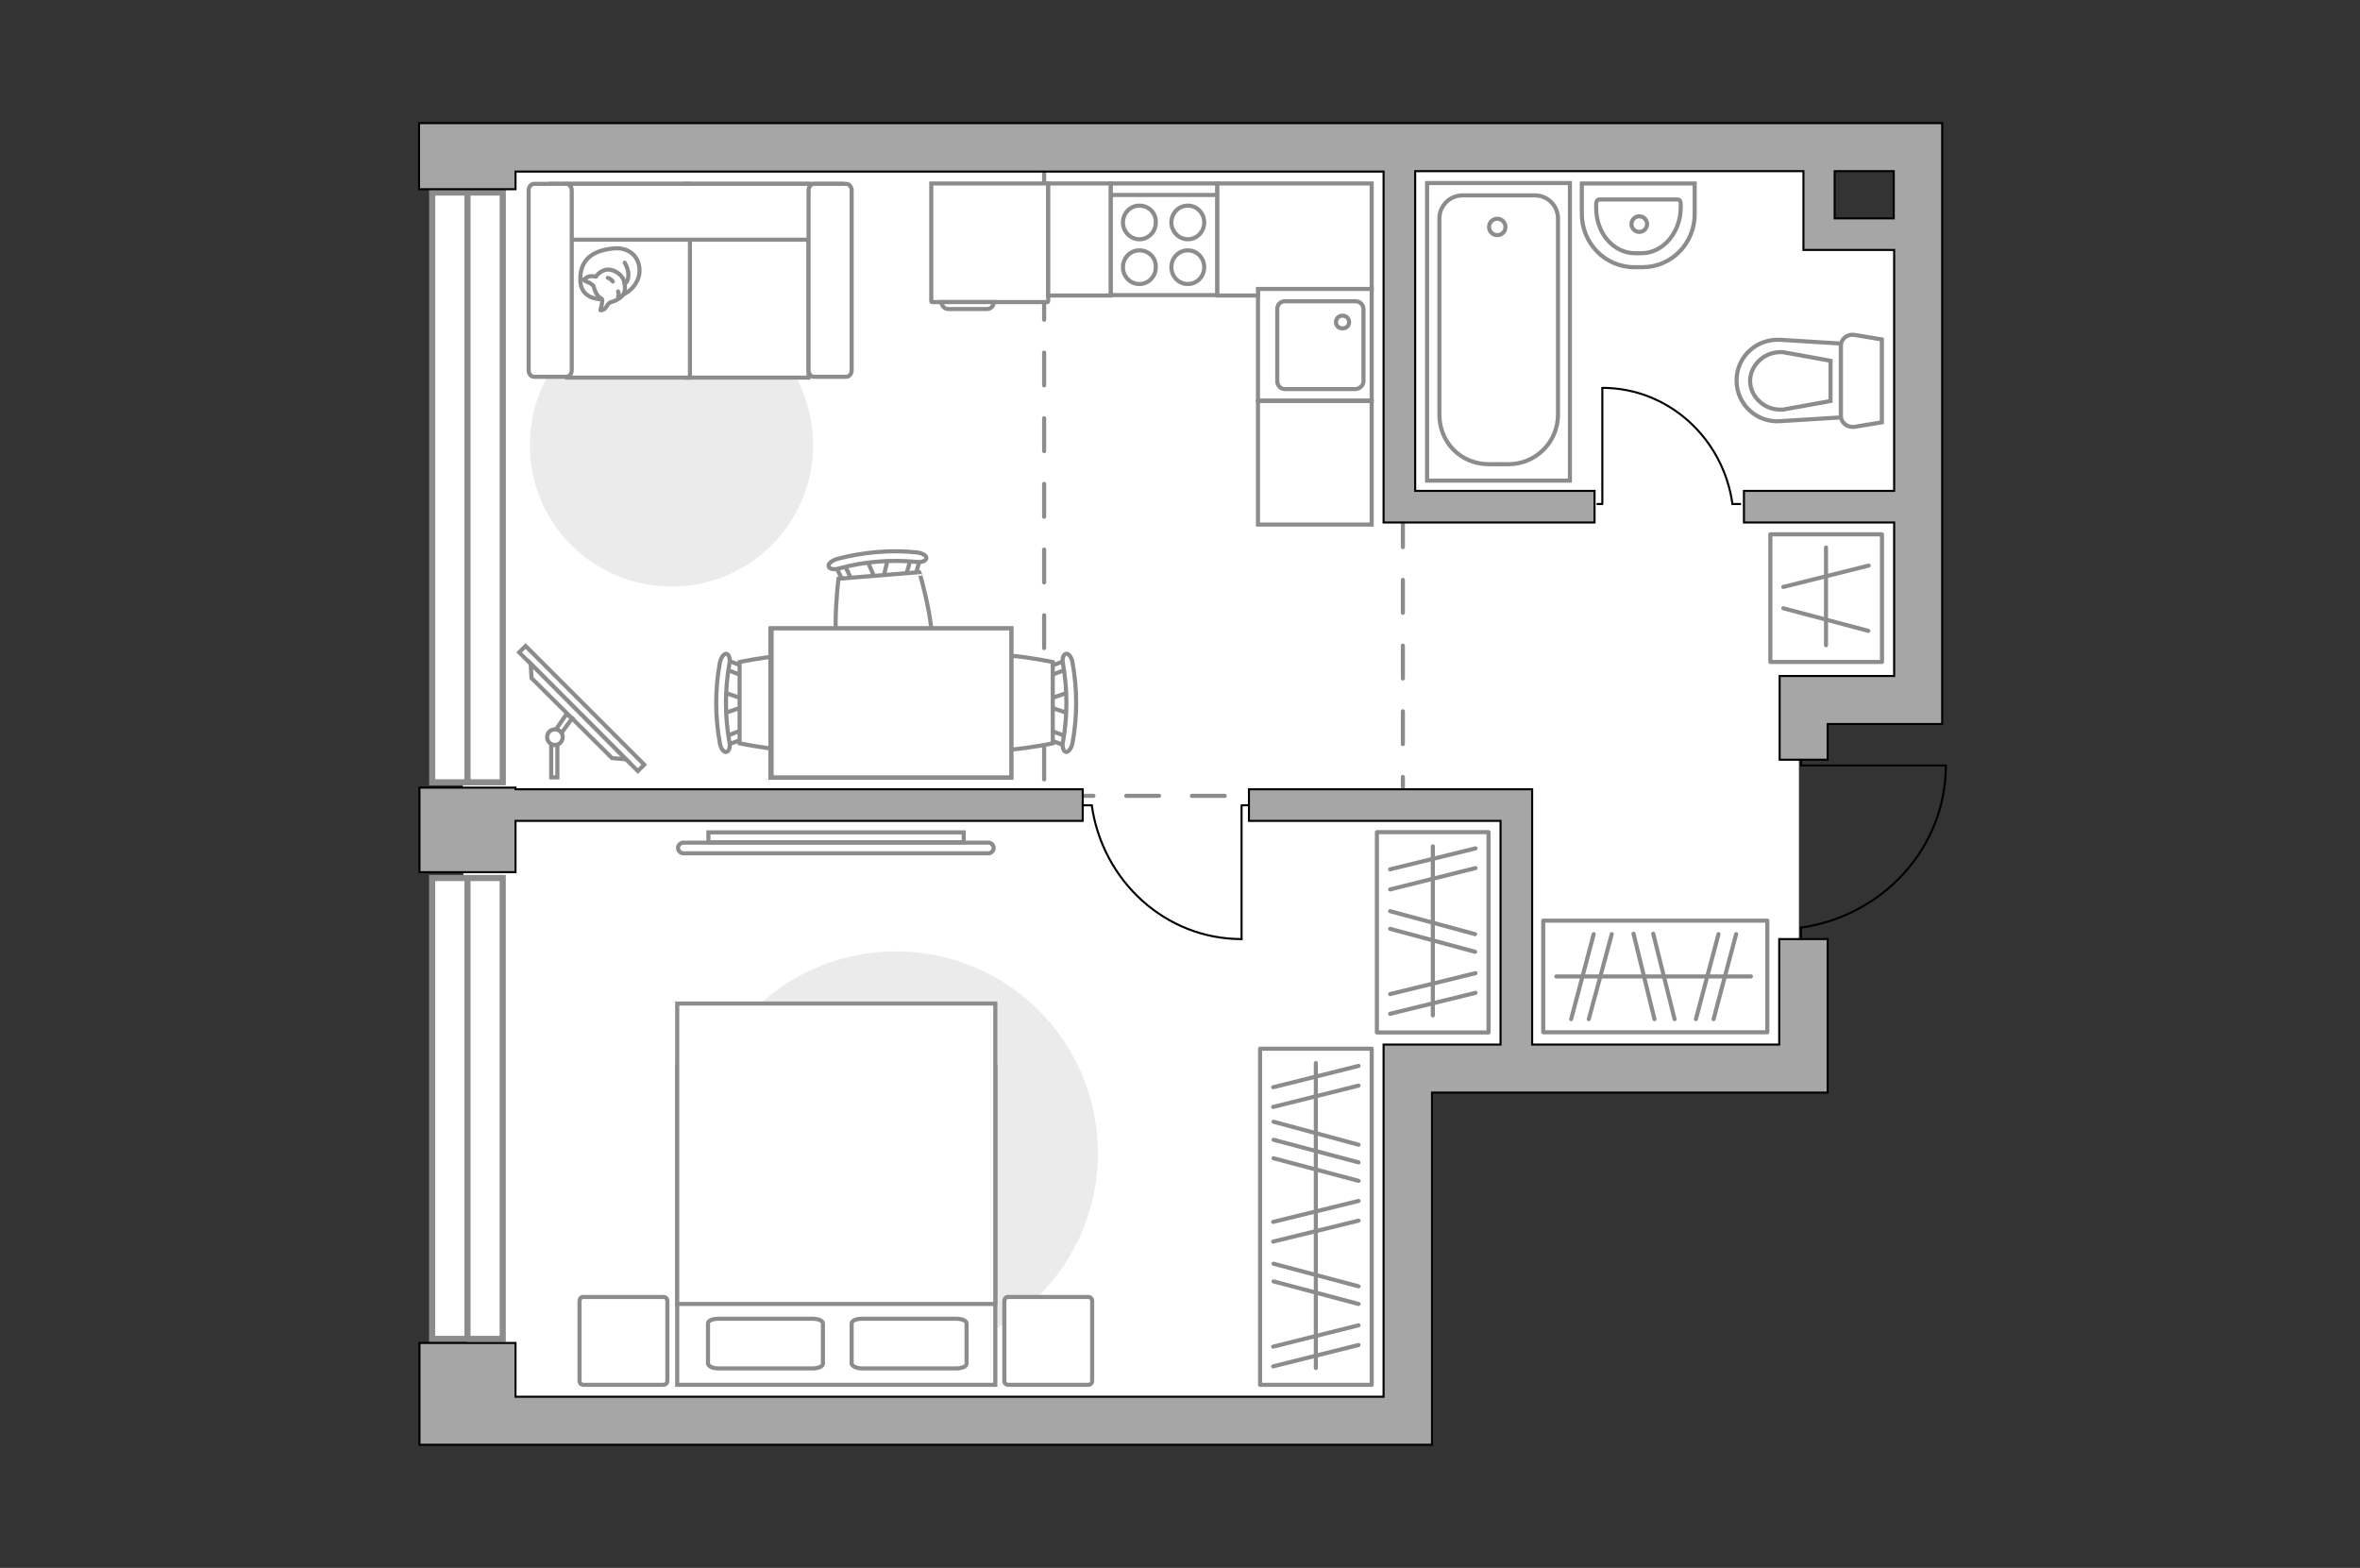 <?xml version="1.0" encoding="utf-8"?>
<!-- Generator: Adobe Illustrator 27.2.0, SVG Export Plug-In . SVG Version: 6.00 Build 0)  -->
<svg version="1.1" xmlns="http://www.w3.org/2000/svg" xmlns:xlink="http://www.w3.org/1999/xlink" x="0px" y="0px"
	 viewBox="0 0 575 382" style="enable-background:new 0 0 575 382;" xml:space="preserve">
<rect x="0" y="0" width="575" height="382" fill="#333333" stroke="none"/>
<style type="text/css">
	.st0{fill:#FFFFFF;}
	.st1{fill:#FFFFFF;stroke:#8C8C8C;stroke-width:1.5;stroke-linecap:round;stroke-miterlimit:10;}
	.st2{fill:#FFFFFF;stroke:#8C8C8C;stroke-width:1.5;stroke-miterlimit:10;}
	.st3{fill:none;stroke:#8C8C8C;stroke-linecap:round;stroke-linejoin:round;stroke-miterlimit:10;stroke-dasharray:8;}
	.st4{fill:#FFFFFF;stroke:#8C8C8C;stroke-miterlimit:10;}
	.st5{fill:none;stroke:#000000;stroke-width:0.5;stroke-linecap:round;stroke-linejoin:round;stroke-miterlimit:10;}
	.st6{fill:#A6A6A6;stroke:#000000;stroke-width:0.5;stroke-miterlimit:10;}
	.st7{fill:none;stroke:#8C8C8C;stroke-linecap:round;stroke-linejoin:round;stroke-miterlimit:10;}
	.st8{fill:#EBEBEB;}
	.st9{fill:#FFFFFF;stroke:#8C8C8C;stroke-linecap:round;stroke-linejoin:round;stroke-miterlimit:10;}
</style>
<g id="bg_1_">
	<polygon class="st0" points="438.3,180.5 438.3,259.7 341.4,259.7 341.4,343.7 114.2,343.7 113.5,320.5 113.5,264.3 112.8,202.9 
		112.7,168.8 113.2,112.1 113.5,49.8 113.5,31.8 422.9,31.8 422.9,33.7 443.2,33.7 443.2,56.4 466.6,56.4 466.6,170.7 437.3,170.7 	
		"/>
</g>
<g id="windows_1_">
	<g>
		
			<rect x="42.1" y="110.2" transform="matrix(2.580038e-07 -1 1 2.580038e-07 -4.901 232.702)" class="st1" width="143.7" height="17.2"/>
		<line class="st2" x1="113.9" y1="190.7" x2="113.9" y2="47"/>
	</g>
	<g>
		
			<rect x="57.7" y="261.4" transform="matrix(3.300017e-07 -1 1 3.300017e-07 -156.113 383.915)" class="st1" width="112.3" height="17.2"/>
		<line class="st2" x1="113.9" y1="326.2" x2="113.9" y2="213.8"/>
	</g>
</g>
<g id="plan">
	<polyline class="st3" points="341.8,125.3 341.8,193.9 254.4,193.9 254.4,38.7 	"/>
	<g>
		<path id="Vector_134_00000115475897102921465030000009630201146115908250_" class="st4" d="M400.2,65.1h-2
			c-7.1,0-12.8-5.8-12.8-13v-7.4l27.5,0V52C413,59.3,407.2,65.1,400.2,65.1z"/>
		<path id="Vector_133_00000160181735092065289630000012533852867101957516_" class="st4" d="M399.9,61.7h-1.5
			c-5.3,0-9.5-4.9-9.5-11v-1.1c0-0.5,0.3-1,0.8-1l19,0c0.5,0,0.8,0.4,0.8,1v1.1C409.4,56.8,405.1,61.7,399.9,61.7z"/>
		<circle class="st4" cx="399.4" cy="54.6" r="1.9"/>
	</g>
	<g>
		<path id="wc_00000036930575923663898740000016462205396492751234_" class="st4" d="M434.4,99.7"/>
		<g id="Group_26_00000054968742825083773180000007984445468796979591_">
			<path id="Vector_130_00000066495398265926003850000006144757305250433940_" class="st4" d="M448.5,101.3v-17c0-1.7,1.6-3,3.3-2.7
				l6.7,1.1l0,20.2l-6.7,1.1C450.1,104.2,448.5,103,448.5,101.3z"/>
			<path id="Vector_131_00000098926285304277581990000014847675130150641079_" class="st4" d="M423.1,92.7c0-5.8,4.9-10.3,10.8-9.9
				l14.6,0.9v18l-14.6,0.9C428,103.1,423.1,98.5,423.1,92.7z"/>
			<path id="Vector_132_00000070077502181490774790000009619990182866208910_" class="st4" d="M446,87.9l-11.6-2.1
				c-2.1-0.1-4.1,0.5-5.6,1.9c-1.5,1.3-2.4,3.2-2.4,5.1c0,1.9,0.9,3.8,2.4,5.1c1.5,1.4,3.5,2,5.6,1.9l11.6-2.1V87.9z"/>
		</g>
	</g>
	<g>
		<g>
			<path id="Vector_135_00000132768547401135168450000009682418162304591254_" class="st4" d="M347.7,117.1l0-72.5l34.8,0l0,72.5
				L347.7,117.1z"/>
			<path id="Vector_136_00000161631558986034098680000003084464188337109160_" class="st4" d="M367.5,113.1l-4.7,0
				c-7,0-12.1-5.4-12.1-12.1l0-47.7c0-3.2,2.5-5.7,5.7-5.7l17.5,0c3.2,0,5.7,2.5,5.7,5.7l0,47.7
				C379.6,107.7,374.2,113.1,367.5,113.1z"/>
		</g>
		<circle class="st4" cx="364.8" cy="55.3" r="2"/>
	</g>
	<g>
		<path id="Vector_142_00000138540960455352959360000005764121811786615468_" class="st4" d="M270.6,71.9l26,0V44.7l-26,0
			L270.6,71.9z"/>
		<g id="Group_28_00000067220171030800791340000009669716517091474359_">
			<g id="Group_29_00000101095655566713253560000010607936743514671777_">
				<path id="Vector_143_00000120531629675429673380000017929600712788382615_" class="st4" d="M289.4,61c-2.2,0-4,1.8-4,4.1
					c0,2.3,1.8,4.1,4,4.1c2.2,0,4-1.8,4-4.1C293.4,62.8,291.6,61,289.4,61z"/>
				<path id="Vector_144_00000179635599689143865160000005603860229234815391_" class="st4" d="M289.4,50.1c-2.2,0-4,1.8-4,4.1
					c0,2.2,1.8,4.1,4,4.1c2.2,0,4-1.8,4-4.1C293.4,51.9,291.6,50.1,289.4,50.1z"/>
			</g>
			<g id="Group_30_00000155128504301587056700000015958675137626183329_">
				<path id="Vector_145_00000000203846991878167980000018405797963881819048_" class="st4" d="M277.6,61c-2.2,0-4,1.8-4,4.1
					c0,2.3,1.8,4.1,4,4.1c2.2,0,4-1.8,4-4.1C281.7,62.8,279.9,61,277.6,61z"/>
				<path id="Vector_146_00000164474035349876534440000005519066508229670321_" class="st4" d="M277.6,50.1c-2.2,0-4,1.8-4,4.1
					c0,2.2,1.8,4.1,4,4.1c2.2,0,4-1.8,4-4.1C281.7,51.9,279.9,50.1,277.6,50.1z"/>
			</g>
		</g>
		<path id="Vector_147_00000098917443064560032730000008919396976964889277_" class="st4" d="M296.6,47.5l-25.7,0"/>
	</g>
	<g>
		<g id="Group_27_00000151511442492172648330000014242274854638462907_">
			<path id="Vector_140_00000127737366880871927550000013000297131004439982_" class="st4" d="M306.5,70.3l0,27.3l27.7,0l0-27.3
				L306.5,70.3z"/>
		</g>
		<path id="Vector_141_00000132057032504977913250000016001909371231385261_" class="st4" d="M332.2,92.9l0-17.6
			c0-1-0.8-1.9-1.9-1.9l-17.2,0c-1.1,0-1.9,0.8-1.9,1.9l0,17.6c0,1,0.8,1.9,1.9,1.9l17.2,0C331.3,94.7,332.2,93.9,332.2,92.9z"/>
		<path id="Vector_139_00000093866202617835435290000006625212438284240259_" class="st4" d="M325.5,78.5c0-0.9,0.7-1.6,1.6-1.6
			c0.9,0,1.6,0.7,1.6,1.6c0,0.9-0.7,1.5-1.6,1.5C326.2,80,325.5,79.4,325.5,78.5z"/>
	</g>
	<g id="Group_34_00000074409762120317462250000008909339209099490485_">
		<path id="Vector_158_00000119806660830930163600000010872781026390651785_" class="st5" d="M474,186.5l-35.2,0l0-1.5"/>
		<path id="Vector_159_00000106115899324843065540000004017725686381800627_" class="st5" d="M438.8,228.4l0-2.4"/>
		<path id="Vector_160_00000159472261890704259110000006344207723714542002_" class="st5" d="M438.8,226
			c19.9-2.8,35.3-19.4,35.3-39.5"/>
	</g>
	<g>
		<polygon class="st6" points="433.5,254.5 373.3,254.5 373.3,192.3 369.4,192.3 369.4,192.3 304.3,192.3 304.3,200 365.6,200 
			365.6,254.5 337.1,254.5 337.1,266.2 337.1,266.2 337.1,340.3 125.6,340.3 125.6,327.2 102.2,327.2 102.2,352 109.7,352 
			109.7,352 337.1,352 337.1,352 348.9,352 348.9,266.2 445.3,266.2 445.3,260.3 445.3,254.5 445.3,228.8 433.5,228.8 		"/>
		<path class="st6" d="M473.2,164.7l0-134.7h-11.7v0H125.6v0h-23.5l0,16.1h23.5v-4.3h211.5l0,84.2h0v1.3l51.4,0l0-7.7l-43.7,0
			l0-77.9h94.6l0,19.2h2.3v0l19.8,0l0,58.7l-36.6,0l0,7.7l36.6,0l0,37.4h-25.5v0h-2.4v20.4h11.7v-8.7h27.9L473.2,164.7L473.2,164.7z
			 M447,53.2l0-11.5h14.4v11.5L447,53.2z"/>
		<polygon class="st6" points="102.2,191.9 102.2,212.5 125.6,212.5 125.6,200 263.8,200 263.8,192.3 125.6,192.3 125.6,191.9 		"/>
	</g>
</g>
<g id="furniture_1_">
	<g id="Group_34_00000168093815756845337790000010441053989842974137_">
		<path id="Vector_158_00000028289472873047096940000001959652000199030974_" class="st5" d="M390.4,94.6v28.2h-1.2"/>
		<path id="Vector_159_00000073001638291335447120000005235204236620293823_" class="st5" d="M424,122.8l-1.9,0"/>
		<path id="Vector_160_00000088847992236262729190000004095374717835038850_" class="st5" d="M422.1,122.8
			c-2.2-15.9-15.5-28.3-31.7-28.3"/>
	</g>
	<g id="Group_34_00000120553000120012364160000012966914999538310573_">
		<path id="Vector_158_00000042706189967341884880000007296474442166310325_" class="st5" d="M302.5,228.8l0-32.6h1.4"/>
		<path id="Vector_159_00000091718298509089714060000005656132162480415385_" class="st5" d="M263.8,196.2h2.2"/>
		<path id="Vector_160_00000116958430064710813720000012676618441824179134_" class="st5" d="M266,196.2
			c2.6,18.4,17.9,32.6,36.5,32.6"/>
	</g>
	<rect x="376" y="224.3" class="st7" width="54.6" height="27.2"/>
	<line class="st7" x1="388.3" y1="227.6" x2="382.8" y2="248.3"/>
	<line class="st7" x1="392.7" y1="227.6" x2="387.1" y2="248.3"/>
	<line class="st7" x1="418.7" y1="227.6" x2="413.2" y2="248.3"/>
	<line class="st7" x1="423" y1="227.6" x2="417.5" y2="248.3"/>
	<line class="st7" x1="402.8" y1="227.5" x2="408" y2="248.3"/>
	<line class="st7" x1="398" y1="227.5" x2="403.1" y2="248.3"/>
	<line class="st7" x1="379.2" y1="237.9" x2="426.6" y2="237.9"/>
	
		<rect x="279.7" y="282.9" transform="matrix(6.123234e-17 -1 1 6.123234e-17 24.108 617.105)" class="st7" width="81.9" height="27.2"/>
	<line class="st7" x1="310.3" y1="277.7" x2="331" y2="283.2"/>
	<line class="st7" x1="310.3" y1="282.2" x2="331" y2="287.7"/>
	<line class="st7" x1="310.3" y1="273.3" x2="331" y2="278.9"/>
	<line class="st7" x1="310.2" y1="264.9" x2="331" y2="259.7"/>
	<line class="st7" x1="310.2" y1="269.7" x2="331" y2="264.5"/>
	<line class="st7" x1="310.3" y1="312.2" x2="331" y2="317.7"/>
	<line class="st7" x1="310.3" y1="307.9" x2="331" y2="313.4"/>
	<line class="st7" x1="310.2" y1="328.1" x2="331" y2="322.9"/>
	<line class="st7" x1="310.2" y1="332.9" x2="331" y2="327.7"/>
	<line class="st7" x1="310.2" y1="297.7" x2="331" y2="292.6"/>
	<line class="st7" x1="310.2" y1="302.5" x2="331" y2="297.4"/>
	<line class="st7" x1="320.6" y1="333.3" x2="320.6" y2="259"/>
	
		<rect x="324.7" y="213.6" transform="matrix(6.123234e-17 -1 1 6.123234e-17 121.877 576.247)" class="st7" width="48.8" height="27.2"/>
	<line class="st7" x1="338.7" y1="226.3" x2="359.4" y2="231.9"/>
	<line class="st7" x1="338.7" y1="222" x2="359.4" y2="227.6"/>
	<line class="st7" x1="338.7" y1="242.2" x2="359.5" y2="237.1"/>
	<line class="st7" x1="338.7" y1="247" x2="359.5" y2="241.9"/>
	<line class="st7" x1="338.7" y1="211.8" x2="359.5" y2="206.7"/>
	<line class="st7" x1="338.7" y1="216.7" x2="359.5" y2="211.5"/>
	<line class="st7" x1="349.1" y1="247.4" x2="349.1" y2="206.2"/>
	
		<rect x="429.3" y="132.1" transform="matrix(-1.836970e-16 1 -1 -1.836970e-16 590.633 -299.118)" class="st7" width="31.1" height="27.2"/>
	<line class="st7" x1="455.2" y1="153.7" x2="434.5" y2="148.2"/>
	<line class="st7" x1="455.3" y1="137.8" x2="434.5" y2="143"/>
	<line class="st7" x1="444.9" y1="133.4" x2="444.9" y2="157.2"/>
	<path id="Vector_00000140710892436263328990000015529377608949361298_" class="st8" d="M267.5,281c0-27.2-22-49.2-49.2-49.2
		s-49.2,22-49.2,49.2s22,49.2,49.2,49.2S267.5,308.1,267.5,281z"/>
	<g>
		<path id="Vector_98_00000090978923750989921710000002002458110999815041_" class="st4" d="M242.4,259.8H165v77.6h77.5V259.8z"/>
		<path id="Vector_99_00000164500381575958296680000007488162862231732352_" class="st4" d="M165,244.5h77.5v73.2h-68.3H165v-9.9
			V244.5z"/>
		<path id="Vector_100_00000091005822661536299210000006562337919900771735_" class="st7" d="M210,333.4h23c1.4,0,2.5-0.5,2.5-1.1
			v-9.9c0-0.6-1.1-1.1-2.5-1.1h-23c-1.4,0-2.5,0.5-2.5,1.1v9.9C207.7,332.9,208.7,333.4,210,333.4z"/>
		<path id="Vector_101_00000108285119801748204340000000445382229660553874_" class="st7" d="M175,333.4h23c1.4,0,2.5-0.5,2.5-1.1
			v-9.9c0-0.6-1.1-1.1-2.5-1.1h-23c-1.4,0-2.5,0.5-2.5,1.1v9.9C172.7,332.9,173.6,333.4,175,333.4z"/>
	</g>
	<path id="Vector_5_00000013884638196757222570000004347765464951548554_" class="st9" d="M141.2,317v19.4c0,0.6,0.4,1,1,1h19.4
		c0.6,0,1-0.4,1-1V317c0-0.6-0.4-1-1-1h-19.4C141.6,315.9,141.2,316.4,141.2,317z"/>
	<path id="Vector_5_00000017496155804030167170000015535820653733929915_" class="st9" d="M244.7,317v19.4c0,0.6,0.4,1,1,1h19.4
		c0.6,0,1-0.4,1-1V317c0-0.6-0.4-1-1-1h-19.4C245.2,315.9,244.7,316.4,244.7,317z"/>
	<g>
		<path class="st4" d="M240.8,205.3c0.7,0,1.3,0.6,1.3,1.3s-0.6,1.3-1.3,1.3l-74.3,0c-0.7,0-1.3-0.6-1.3-1.3s0.6-1.3,1.3-1.3
			L240.8,205.3z"/>
		<rect x="172.6" y="202.8" class="st4" width="62.2" height="2.4"/>
	</g>
	<path id="Vector_00000147904025038022902520000004564808374288366768_" class="st8" d="M129.1,108.4c0,19.1,15.4,34.5,34.5,34.5
		s34.5-15.4,34.5-34.5s-15.4-34.5-34.5-34.5S129.1,89.3,129.1,108.4z"/>
	<g>
		<path id="Vector_55_00000027586939580005486680000007130439186801583026_" class="st4" d="M197,44.8h-29.9V92H197V44.8z"/>
		<path id="Vector_56_00000142136856526811076730000013817340159961242252_" class="st4" d="M168.1,44.8h-29.9V92h29.9V44.8z"/>
		<path id="Vector_57_00000010993949183817087140000006593031449760840587_" class="st4" d="M202.3,58.4l2.8-13.6h-71v13.6H202.3z"
			/>
		<path id="Vector_58_00000069400371155462391120000014535473573294739840_" class="st4" d="M197,46.4v43.8c0,0.9,0.6,1.6,1.3,1.6
			h7.9c0.7,0,1.3-0.7,1.3-1.6V46.4c0-0.9-0.6-1.6-1.3-1.6h-7.9C197.6,44.8,197,45.5,197,46.4z"/>
		<path id="Vector_59_00000163042189149204549590000003037277081373724040_" class="st4" d="M128.8,46.4v43.8c0,0.9,0.6,1.6,1.3,1.6
			h7.9c0.7,0,1.3-0.7,1.3-1.6V46.4c0-0.9-0.6-1.6-1.3-1.6h-7.9C129.4,44.8,128.8,45.5,128.8,46.4z"/>
		<g>
			<path class="st9" d="M146.6,72.9c0,0-5,0.2-5.2-4.4s2.2-7.2,7.4-7.9c5.2-0.8,7.6,2.9,6.9,6.5C154.9,70.5,151.6,72.9,146.6,72.9z"
				/>
			<path class="st9" d="M144.6,69.7c0,0-0.5-0.7-1.5-1c-0.9-0.3-0.8-0.6-0.8-0.6s0.9-1,2.2-0.8c0.7,0.1,0.7,0.1,0.7,0.1
				s0.9-1.5,2.7-1.7c1.7-0.2,3.6,1.3,4,2.4c0.4,1.1,0.6,2.8-0.1,3.7c-0.6,0.9-2,1.6-2.9,1.8c-0.9,0.2-1.1,1.5-1.8,1.8
				s-0.8,0.2-0.8,0.2s0.6-2.3,0.4-2.7C146.5,72.5,145.4,72.7,144.6,69.7z"/>
			<path class="st9" d="M149.3,68.6c0,0-0.3-0.6-1.2-0.9"/>
			<path class="st9" d="M150.6,71c0,0,0.3,0.7,0,1.3"/>
			<path class="st7" d="M152.2,69.1c0,0,0.8-0.2,0.9-2c0.1-1.5-0.9-3.1-0.9-3.1"/>
		</g>
	</g>
	<g>
		<path id="Vector_8_00000152244424810964487940000016421166506815996558_" class="st4" d="M227.1,73.6l28.1,0
			c0.1,0,0.2-0.1,0.2-0.2l0-28.7l-28.5,0l0,28.7C226.9,73.5,226.9,73.6,227.1,73.6z"/>
		<path id="Vector_9_00000061472853011954366660000016935701615007117234_" class="st4" d="M242.1,73.6l-12.7,0c0,1,0.8,1.7,1.7,1.7
			l9.3,0C241.4,75.3,242.1,74.6,242.1,73.6z"/>
	</g>
	<rect x="255.4" y="44.7" class="st4" width="15.2" height="27.3"/>
	<polygon class="st4" points="315.2,44.7 309.4,44.7 296.6,44.7 296.6,72 306.5,72 306.5,70.4 334.2,70.4 334.2,44.7 	"/>
	<rect x="306.5" y="97.7" class="st4" width="27.7" height="30.1"/>
	<g>
		
			<rect x="121.2" y="171.5" transform="matrix(-0.707 -0.707 0.707 -0.707 119.848 394.798)" class="st4" width="40.9" height="2.2"/>
		<polygon class="st4" points="129.5,165.2 149.1,184.7 152.5,185 129.3,161.7 		"/>
		<g>
			<path class="st4" d="M135.2,181.5c-0.3,0-0.6-0.1-0.9-0.2l0,8.1h1.5v-8C135.6,181.5,135.4,181.5,135.2,181.5z"/>
			<path class="st4" d="M135.4,177.8c0.6,0,1.1,0.3,1.4,0.8l2.6-3.6L138,174L135.4,177.8z"/>
		</g>
		<circle class="st4" cx="135.2" cy="179.6" r="1.9"/>
	</g>
	<g>
		<g id="Group_2_00000081647839167254824070000004131410623556408757_">
			<g id="Group_3_00000181071757610913778140000002753298959079175041_">
				<path id="Vector_10_00000132786425522221329300000008745655776924336295_" class="st4" d="M260.5,173.9L255,172v-1.5l5.6-1.9
					V173.9z"/>
			</g>
			<g id="Group_4_00000005262509081148773070000002441016480315989651_">
				<path id="Vector_11_00000063618588654416729550000010455112830060256899_" class="st4" d="M255.1,163.4c0-0.5,0.3-0.9,0.6-1
					l4.5-1.7c0.4-0.2,0.8,0.2,0.9,0.8c0.1,0.6-0.2,1.2-0.5,1.3l-4.5,1.7c-0.4,0.2-0.8-0.2-0.9-0.8
					C255.1,163.5,255.1,163.5,255.1,163.4z"/>
			</g>
			<g id="Group_5_00000180349117937903080940000008835482843748646041_">
				<path id="Vector_12_00000008108999276644816390000012327406579193499292_" class="st4" d="M255.1,179.1c0-0.1,0-0.2,0-0.3
					c0.1-0.6,0.5-0.9,0.9-0.8l4.5,1.7c0.4,0.2,0.7,0.8,0.5,1.4c-0.1,0.6-0.5,0.9-0.9,0.8l-4.5-1.7
					C255.4,180,255.1,179.6,255.1,179.1z"/>
			</g>
			<path id="Vector_13_00000083773619639899233360000013221202430974133938_" class="st4" d="M233.3,181.1c-3.5-3.5-3.5-16.3,0-19.8
				c4.1-4.1,23.2,0,23.2,0v19.8C256.5,181.1,237.4,185.2,233.3,181.1z"/>
			<path id="Vector_14_00000142867991175076139460000005042362653957385899_" class="st4" d="M259,180.7c1.1-6.2,1.1-12.7,0-18.9
				c-0.3-1.3,0.1-2.4,0.7-2.5c0.6-0.2,1.4,0.8,1.6,2.1c1.2,6.5,1.2,13.2,0,19.7c-0.3,1.3-1,2.2-1.6,2.1
				C259.1,183.1,258.7,181.9,259,180.7z"/>
		</g>
		<g id="Group_2_00000146492212397095466050000016727839543699582638_">
			<g id="Group_3_00000149356692143689979850000017201209657886986415_">
				<path id="Vector_10_00000009579056493465479020000000663886013531490475_" class="st4" d="M176.1,168.6l5.6,1.9v1.5l-5.6,1.9
					V168.6z"/>
			</g>
			<g id="Group_4_00000010285286160982203760000016552917486190481085_">
				<path id="Vector_11_00000143587368583548191000000006846165578076113070_" class="st4" d="M181.5,179.1c0,0.5-0.3,0.9-0.6,1
					l-4.5,1.7c-0.4,0.2-0.8-0.2-0.9-0.8c-0.1-0.6,0.2-1.2,0.5-1.3l4.5-1.7c0.4-0.2,0.8,0.2,0.9,0.8
					C181.5,178.9,181.5,179,181.5,179.1z"/>
			</g>
			<g id="Group_5_00000021108419508950150870000004341281422228123029_">
				<path id="Vector_12_00000109741931946291224940000005891594805091149203_" class="st4" d="M181.5,163.4c0,0.1,0,0.2,0,0.3
					c-0.1,0.6-0.5,0.9-0.9,0.8l-4.5-1.7c-0.4-0.2-0.7-0.8-0.5-1.4c0.1-0.6,0.5-0.9,0.9-0.8l4.5,1.7
					C181.2,162.4,181.5,162.9,181.5,163.4z"/>
			</g>
			<path id="Vector_13_00000100345046113222485920000010696529279864591026_" class="st4" d="M203.4,161.3c3.5,3.5,3.5,16.3,0,19.8
				c-4.1,4.1-23.2,0-23.2,0v-19.8C180.2,161.3,199.3,157.2,203.4,161.3z"/>
			<path id="Vector_14_00000016054655635286608850000010038508851190935448_" class="st4" d="M177.7,161.8c-1.1,6.2-1.1,12.7,0,18.9
				c0.3,1.3-0.1,2.4-0.7,2.5c-0.6,0.2-1.4-0.8-1.6-2.1c-1.2-6.5-1.2-13.2,0-19.7c0.3-1.3,1-2.2,1.6-2.1
				C177.6,159.4,178,160.5,177.7,161.8z"/>
		</g>
		<g id="Group_2_00000063622865337550318070000000863259522073292691_">
			<g id="Group_3_00000024708701358676487580000001165830612285780145_">
				<path id="Vector_10_00000065795340283760071420000002896326648879304064_" class="st4" d="M216.4,135.9l-1.4,5.7l-1.5,0.1
					l-2.3-5.4L216.4,135.9z"/>
			</g>
			<g id="Group_4_00000145041606773210778920000006495494875194624953_">
				<path id="Vector_11_00000168102145304230168930000003549723718225869965_" class="st4" d="M206.4,142.1c-0.5,0-1-0.2-1-0.5
					l-2.1-4.3c-0.2-0.4,0.1-0.8,0.7-1c0.6-0.2,1.2,0.1,1.3,0.4l2.1,4.3c0.2,0.4-0.1,0.8-0.7,1C206.5,142.1,206.5,142.1,206.4,142.1z
					"/>
			</g>
			<g id="Group_5_00000070796701396404943880000007236761933315855523_">
				<path id="Vector_12_00000020386251972903136950000016238941775970808489_" class="st4" d="M222,140.9c-0.1,0-0.2,0-0.3,0
					c-0.6-0.1-1-0.4-0.9-0.9l1.3-4.6c0.1-0.5,0.7-0.7,1.3-0.6c0.6,0.1,1,0.4,0.9,0.9l-1.3,4.6C222.9,140.5,222.5,140.8,222,140.9z"
					/>
			</g>
			<path id="Vector_13_00000114036119010282763500000010098957584475072428_" class="st4" d="M225.9,162.5c-3.2,3.8-16,4.8-19.7,1.6
				c-4.4-3.8-1.9-23.1-1.9-23.1l19.7-1.6C224,139.4,229.6,158,225.9,162.5z"/>
			<path id="Vector_14_00000043431850208442029470000011150141241320967354_" class="st4" d="M223.3,136.9
				c-6.3-0.6-12.7-0.1-18.9,1.6c-1.2,0.4-2.4,0.1-2.5-0.5c-0.2-0.6,0.7-1.4,2-1.8c6.4-1.7,13.1-2.3,19.6-1.6
				c1.3,0.2,2.3,0.8,2.2,1.4C225.7,136.6,224.5,137.1,223.3,136.9z"/>
		</g>
		<g>
			<path id="Vector_35_00000131357275651626387250000002619045814408603020_" class="st4" d="M187.7,189.4v-36.3h58.7v29.4v7H187.7z
				"/>
			<path class="st4" d="M188,153.1v36.3h58.4v-36.3H188z"/>
		</g>
	</g>
</g>
<g id="points">
	<path id="h1" class="st6" d="M394.8,184.3"/>
	<path id="s1" class="st6" d="M410.7,99.4"/>
	<path id="k1" class="st6" d="M241.7,125.5"/>
	<path id="r1" class="st6" d="M211.6,278.7"/>
	<path id="g1" class="st6" d="M405.4,237.9"/>
</g>
</svg>
